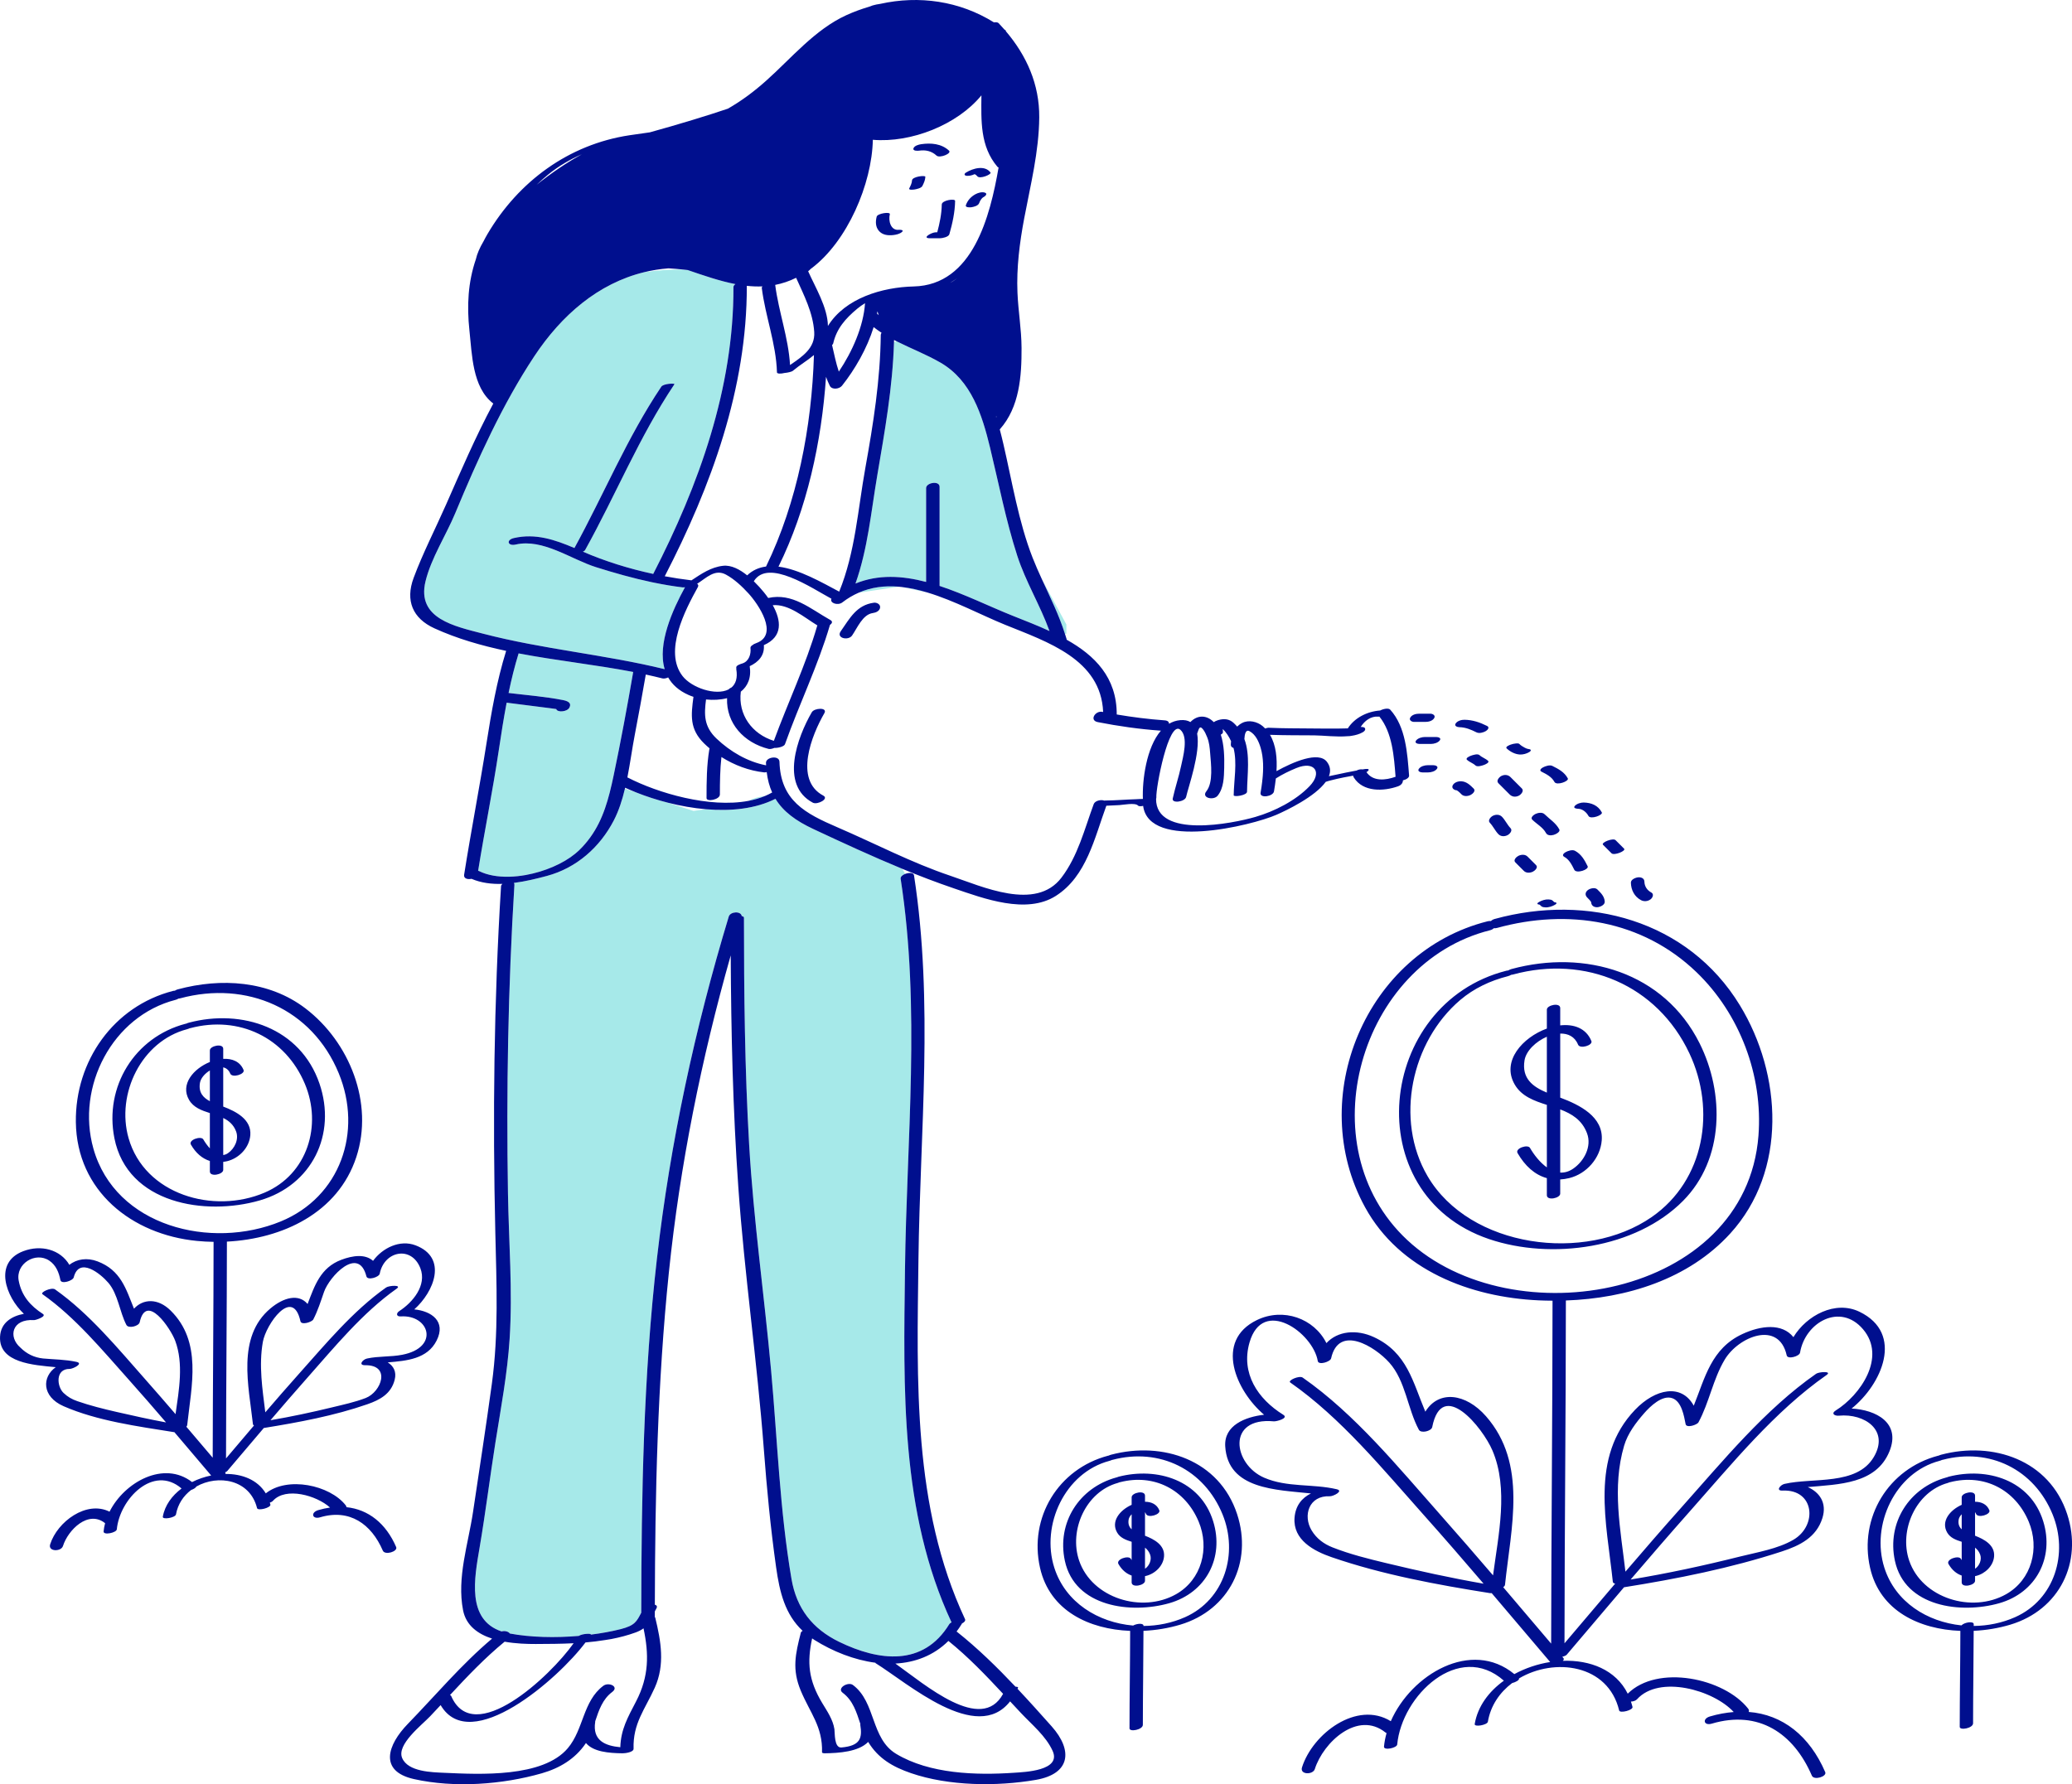 <svg xmlns="http://www.w3.org/2000/svg" xmlns:xlink="http://www.w3.org/1999/xlink" id="Layer_1" x="0px" y="0px" xml:space="preserve" viewBox="72.56 104.26 450.06 387.64"><path id="color_x5F_2" fill="#a6e9e9" d="M279.247,456.732c-0.22,0.106-0.394,0.233-0.48,0.375c-5.68,9.3-15.342,8.028-23.909,3.867  c-5.857-2.845-9.289-7.295-10.379-13.701c-2.544-14.938-3.057-30.183-4.423-45.25c-1.485-16.371-3.81-32.594-4.767-49.027  c-0.956-16.426-1.123-32.889-1.131-49.338c0-0.208-0.193-0.326-0.478-0.371c-0.163-1.137-2.479-1.023-2.823,0.113  c-7.359,24.292-12.701,49.043-15.598,74.267c-2.933,25.533-3.374,51.285-3.409,76.963c-0.991,1.905-1.382,2.786-4.462,3.569  c-1.994,0.507-4.204,0.908-6.507,1.199c0.004-0.006,0.008-0.013,0.012-0.019c0.164-0.285-1.854-0.21-2.618,0.297  c-5.14,0.442-10.525,0.313-14.966-0.521c-0.293-0.432-1.103-0.654-1.793-0.451c-7.651-2.576-5.908-11.59-4.776-18.231  c1.295-7.6,2.23-15.217,3.435-22.832c1.187-7.5,2.597-14.921,3.086-22.513c0.674-10.474-0.187-21.086-0.361-31.565  c-0.372-22.365,0.021-44.74,1.399-67.068c0.011-0.171-0.035-0.307-0.116-0.416c2.48-0.314,4.936-0.92,7.163-1.516  c6.427-1.718,11.529-6.231,14.551-12.08c1.076-2.082,1.823-4.422,2.404-6.85l2.466,0.796c2.147,0.853,4.488,1.617,6.925,2.234  l5.5,1.774c0,0,1.12-0.143,2.687-0.368c5.439,0.465,10.812-0.082,15.122-2.266c1.706,2.799,4.455,4.802,8.224,6.565  c6.355,2.972,12.759,5.941,19.266,8.625c0.24,0.326,0.467,0.706,0.682,1.129c-0.579,0.223-1.046,0.611-0.975,1.076  c4.357,28.11,1.284,56.574,0.94,84.842C268.821,405.904,268.066,432.769,279.247,456.732z M235.439,278.106  c-0.088,0.05-0.204,0.102-0.335,0.154c1.293-0.242,2.524-0.597,3.667-1.083C237.599,277.348,236.268,277.633,235.439,278.106z   M193.379,258.305c-0.377-0.059-0.878-0.125-1.213-0.169c-3.185-0.413-6.372-0.806-9.558-1.213  c-0.657,3.449-1.196,6.923-1.714,10.385c-1.308,8.743-3.077,17.405-4.477,26.132c0.071,0.014,0.137,0.034,0.193,0.062  c1.844,0.924,4.125,1.29,6.536,1.237c1.194-0.026,2.417-0.158,3.641-0.379c4.053-0.732,8.056-2.445,10.696-4.607  c0.276-0.227,0.547-0.455,0.792-0.69c3.788-3.643,5.518-7.902,6.727-12.631c0.306-1.199,0.581-2.427,0.845-3.685  c1.569-7.467,2.953-14.976,4.251-22.495c-8.15-1.57-16.645-2.461-24.892-4.032c-0.871,2.827-1.578,5.7-2.178,8.599  c3.921,0.477,7.928,0.779,11.798,1.54c0.915,0.18,1.988,0.54,1.399,1.66C195.753,258.917,193.62,259.103,193.379,258.305z   M216.936,249.645c-1.633-5.498,1.727-12.928,4.416-17.812c-0.178,0.041-0.342,0.061-0.47,0.046  c-2.095-0.25-4.171-0.605-6.234-1.028c-0.195-0.009-0.371-0.042-0.511-0.103c-4.097-0.864-8.136-2.011-12.134-3.271  c-5.423-1.708-11.517-6.262-17.431-4.911c-1.738,0.397-2.14-1.008-0.378-1.41c4.712-1.076,8.886,0.367,13.138,2.167  c6.381-11.652,11.445-23.982,18.868-35.054c0.462-0.689,3.014-0.775,2.852-0.533c-7.626,11.375-12.758,24.081-19.393,36.014  c-0.081,0.146-0.26,0.266-0.487,0.365c0.007,0.003,0.013,0.006,0.02,0.009c4.831,2.093,10.013,3.697,15.254,4.827  c9.932-19.328,17.501-40.355,17.426-62.323c-0.001-0.245,0.173-0.465,0.435-0.641c-3.412-0.659-6.857-1.858-10.37-3.056  c-0.356-0.043-0.717-0.084-1.087-0.123c-2.576-0.008-5.417,0.145-8.358,0.583c-10.007,2.441-17.967,9.353-23.847,18.221  c-6.973,10.517-12.367,22.503-17.198,34.13c-1.994,4.798-5.243,9.772-6.464,14.816c-1.966,8.121,6.31,9.766,12.607,11.403  C190.547,245.327,203.94,246.47,216.936,249.645z M298.87,230.099c1.797,3.91,3.719,7.786,5.009,11.869l0.311-0.028v-2  L298.87,230.099z M259.039,233.044l8.681-1.321C264.751,231.476,261.83,231.813,259.039,233.044z M287.604,201.488  c-1.708-7.048-4.049-14.56-10.741-18.434c-3.103-1.796-6.388-3.056-9.496-4.618l-0.623,0.17c-0.289,9.788-2,19.328-3.639,28.976  c-1.346,7.922-2.045,15.883-4.726,23.457c4.964-2.03,10.162-1.706,15.344-0.348c0-6.797,0-13.594,0-20.391  c0-1.178,2.922-1.693,2.922-0.271c0,7.175,0,14.351,0,21.526c5.48,1.805,10.889,4.494,15.926,6.501  c2.592,1.033,5.32,2.088,7.95,3.298c-2.014-5.582-5.185-10.723-7.011-16.381C291.042,217.332,289.496,209.292,287.604,201.488z   M268.426,231.794l5.592,1.198C272.152,232.429,270.281,232.004,268.426,231.794z"></path><path id="color_x5F_1" d="M280.02,147.908c-0.043,2.475-0.576,4.859-1.246,7.233c-0.173,0.612-1.539,0.882-2.045,0.882  c-0.718,0-1.437,0-2.154,0c-1.936,0,0.365-1.294,1.221-1.294c0.115,0,0.229,0,0.345,0c0.529-1.982,0.946-3.978,0.982-6.045  C277.139,147.764,280.03,147.33,280.02,147.908z M271.216,145.424c0.472-0.086,1.455-0.279,1.703-0.774  c0.316-0.632,0.606-1.256,0.638-1.974c0.018-0.397-2.861-0.051-2.897,0.776c-0.027,0.62-0.323,1.175-0.595,1.72  C269.835,145.629,271.087,145.447,271.216,145.424z M286.513,146.121c-0.635-0.233-1.472,0.017-2.04,0.317  c-0.984,0.521-1.731,1.33-2.109,2.382c-0.208,0.579,0.957,0.501,1.208,0.463c0.521-0.078,1.463-0.318,1.67-0.895  c0.123-0.342,0.273-0.633,0.5-0.917c0.056-0.07,0.136-0.157,0.203-0.215c0.068-0.057,0.138-0.11,0.211-0.16  c-0.087,0.059-0.068,0.053,0.056-0.02C286.539,146.905,287.15,146.354,286.513,146.121z M272.19,136.995  c1.421-0.208,2.729,0.076,3.797,1.069c0.676,0.628,3.374-0.458,2.705-1.08c-1.645-1.529-3.923-1.708-6.053-1.395  c-0.517,0.076-1.479,0.324-1.666,0.912C270.784,137.096,271.908,137.036,272.19,136.995z M282.565,142.458  c0.564,0.039,1.165-0.108,1.687-0.358c0.222,0.082,0.432,0.246,0.566,0.429c0.548,0.748,3.168-0.406,2.897-0.776  c-1.232-1.683-3.852-0.925-5.338,0.003C281.891,142.059,282.021,142.42,282.565,142.458z M266.553,155.333  c0.643-0.072,1.443-0.236,1.94-0.688c0.488-0.443-0.429-0.487-0.68-0.458c-1.818,0.205-2.324-2.022-1.972-3.378  c0.156-0.599-2.67-0.199-2.856,0.517c-0.273,1.052-0.272,2.195,0.458,3.069C264.211,155.315,265.42,155.461,266.553,155.333z   M251.388,277.113c-6.438-3.418-2.488-13.205,0.233-17.907c0.758-1.31-2.18-1.159-2.735-0.199c-3.125,5.4-6.986,15.813,0.233,19.646  C250.094,279.171,252.711,277.816,251.388,277.113z M262.37,235.207c-3.751,0.504-5.216,3.374-7.186,6.19  c-1.071,1.532,1.638,2.106,2.449,0.946c1.127-1.612,2.295-4.593,4.512-4.891c0.662-0.089,1.508-0.441,1.585-1.216  C263.801,235.523,262.982,235.124,262.37,235.207z M300.981,479.317c4.688,5.266,4.074,10.341-3.425,11.637  c-8.487,1.467-18.926,1.353-27.113-1.459c-3.957-1.359-7.132-3.193-9.304-6.787c-2.087,2.145-6.313,2.437-9.514,2.474  c-0.085,0.001-0.519-0.037-0.513-0.218c0.173-5.557-2.591-8.535-4.617-13.39c-1.924-4.609-1.178-7.929,0.018-12.604  c0.038-0.147,0.182-0.28,0.383-0.396c-3.816-3.586-4.987-8.354-5.757-13.815c-1.203-8.526-2.022-17.082-2.669-25.667  c-1.435-19.039-4.207-37.928-5.544-56.974c-1.176-16.743-1.561-33.512-1.646-50.29c-6.387,22.551-11.024,45.546-13.435,68.885  c-2.477,23.982-2.99,48.087-3.046,72.182c0.387,0.11,0.59,0.368,0.338,0.814c-0.124,0.219-0.235,0.43-0.342,0.638  c0,0.413-0.003,0.825-0.003,1.237c0.047,0.037,0.084,0.079,0.098,0.134c1.247,5.132,2.143,10.226-0.111,15.218  c-2.136,4.73-4.77,7.761-4.599,13.251c0.024,0.78-1.875,1-2.384,0.994c-3.036-0.035-6.375-0.324-7.966-2.237  c-0.032,0.049-0.06,0.101-0.093,0.149c-2.266,3.31-5.618,5.318-9.452,6.421c-8.583,2.469-19.023,3.239-27.81,1.267  c-7.722-1.733-5.708-7.481-1.336-11.984c6.025-6.207,11.671-12.943,18.304-18.533c-3.075-1.002-5.648-2.835-6.3-6.167  c-1.385-7.073,1.13-14.405,2.167-21.363c1.38-9.254,2.818-18.544,4.085-27.815c1.499-10.963,1.01-21.864,0.753-32.894  c-0.585-25.075-0.304-50.166,1.242-75.203c0.012-0.198,0.124-0.378,0.297-0.532c-2.333,0.077-4.625-0.209-6.716-1.1  c-0.837,0.188-1.729-0.051-1.598-0.883c1.51-9.54,3.36-19.019,4.859-28.561c1.063-6.769,2.227-13.527,4.269-20.077  c-5.381-1.143-10.629-2.641-15.57-4.894c-4.743-2.163-6.365-6.018-4.525-10.966c2.008-5.4,4.725-10.661,7.05-15.937  c3.1-7.036,6.375-14.694,10.263-21.955c-0.031-0.014-0.064-0.027-0.089-0.046c-4.479-3.503-4.541-10.629-5.102-15.799  c-0.59-5.438-0.295-10.547,1.389-15.462c0.272-1.216,0.848-2.53,1.656-3.897c0.282-0.552,0.577-1.103,0.9-1.65  c6.696-11.352,17.587-19.419,30.816-21.418c1.461-0.221,2.938-0.421,4.415-0.633c6.073-1.668,12.773-3.716,16.957-5.142  c2.95-1.68,5.682-3.723,8.295-6.055c5.501-4.909,10.604-11.137,17.433-14.254c1.619-0.739,3.274-1.343,4.948-1.838  c0.27-0.111,0.53-0.21,0.771-0.282c0.502-0.15,1.064-0.261,1.665-0.345c8.43-1.869,17.204-0.635,24.679,4.025  c0.434-0.065,0.828-0.03,1.018,0.168c0.43,0.449,0.843,0.909,1.248,1.373c0.101,0.075,0.205,0.14,0.305,0.216  c0.046,0.036,0.044,0.086,0.005,0.146c4.515,5.307,7.329,11.554,7.268,18.746c-0.063,7.466-1.896,14.65-3.269,21.944  c-0.997,5.295-1.685,10.698-1.463,16.098c0.165,4.02,0.871,7.996,0.889,12.021c0.028,6.138-0.439,12.886-4.699,17.68  c-0.009,0.01-0.024,0.02-0.035,0.03c0.287,1.074,0.545,2.138,0.785,3.17c1.888,8.122,3.308,16.958,6.355,24.728  c0.616,1.57,1.304,3.118,2.012,4.66c1.797,3.91,3.719,7.786,5.009,11.869c0.113,0.361,0.239,0.719,0.343,1.083  c0.018,0.063,0.022,0.125,0.024,0.185c6.101,3.424,10.902,8.181,10.881,16.249c3.447,0.586,6.911,1.024,10.407,1.275  c0.703,0.05,0.964,0.368,0.946,0.747c0.73-0.432,1.541-0.713,2.447-0.792c0.923-0.081,1.644,0.076,2.197,0.416  c1.548-1.607,3.576-1.546,5.079,0.017c0.257-0.178,0.57-0.33,0.974-0.446c1.228-0.352,2.362-0.284,3.341,0.617  c0.278,0.257,0.53,0.524,0.764,0.797c0.303-0.299,0.661-0.568,1.102-0.795c1.419-0.733,3.268-0.28,4.436,0.693  c0.198,0.165,0.376,0.343,0.551,0.523c0.259-0.099,0.511-0.165,0.706-0.171c0.01,0,0.019,0,0.028-0.001  c0.151-0.004,0.27,0.003,0.374,0.016c2.803,0.126,5.621,0.112,8.425,0.14c2.205,0.022,4.41,0.042,6.614,0.02  c0.601-0.006,1.2-0.023,1.801-0.036c1.487-2.337,4.262-3.691,7.033-3.887c0.711-0.378,1.817-0.578,2.178-0.181  c3.397,3.744,3.723,9.516,4.098,14.312c0.038,0.487-0.635,0.874-1.341,1.051c0.019,0.479-0.31,1.025-1.063,1.292  c-3.151,1.116-7.608,1.279-9.604-1.921c-0.084-0.134-0.122-0.265-0.138-0.394c-0.679,0.126-1.36,0.241-2.036,0.38  c-0.949,0.196-1.898,0.396-2.835,0.646c-0.361,0.096-0.728,0.185-1.08,0.312c-0.001,0-0.001,0-0.002,0.001  c-2.354,3.258-8.497,6.191-10.7,7.157c-5.4,2.368-27.699,7.791-28.967-1.93c-0.49,0.11-0.942,0.118-1.119-0.075  c-0.615-0.671-3.236-0.138-4.047-0.094c-0.941,0.052-1.884,0.099-2.826,0.137c-2.553,6.945-4.299,15.346-10.969,19.589  c-6.404,4.073-15.669,0.563-22.076-1.613c-3.82-1.298-7.595-2.748-11.336-4.292c-6.507-2.684-12.911-5.653-19.266-8.625  c-3.769-1.763-6.518-3.766-8.224-6.565c-4.311,2.185-9.683,2.731-15.122,2.266c-2.756-0.236-5.526-0.733-8.187-1.406  c-2.437-0.617-4.777-1.381-6.925-2.234c-0.836-0.332-1.643-0.677-2.415-1.031c-0.018,0.078-0.033,0.158-0.051,0.235  c-0.581,2.428-1.328,4.768-2.404,6.85c-3.022,5.849-8.125,10.362-14.551,12.08c-2.227,0.595-4.683,1.201-7.163,1.516  c0.082,0.109,0.127,0.245,0.116,0.416c-1.378,22.328-1.771,44.703-1.399,67.068c0.174,10.479,1.036,21.091,0.361,31.565  c-0.489,7.591-1.899,15.012-3.086,22.513c-1.205,7.615-2.139,15.232-3.435,22.832c-1.132,6.641-2.875,15.655,4.776,18.231  c0.69-0.204,1.5,0.019,1.793,0.451c4.441,0.834,9.826,0.963,14.966,0.521c0.764-0.507,2.782-0.582,2.618-0.297  c-0.003,0.006-0.008,0.013-0.012,0.019c2.303-0.291,4.513-0.691,6.507-1.199c3.081-0.783,3.472-1.664,4.462-3.569  c0.035-25.678,0.476-51.43,3.409-76.963c2.897-25.224,8.239-49.976,15.598-74.267c0.344-1.137,2.66-1.25,2.823-0.113  c0.285,0.045,0.478,0.164,0.478,0.371c0.008,16.45,0.175,32.913,1.131,49.338c0.957,16.433,3.282,32.656,4.767,49.027  c1.367,15.067,1.879,30.313,4.423,45.25c1.091,6.406,4.522,10.856,10.379,13.701c8.567,4.161,18.229,5.433,23.909-3.867  c0.086-0.142,0.26-0.269,0.48-0.375c-11.18-23.964-10.425-50.829-10.111-76.69c0.344-28.268,3.417-56.732-0.94-84.842  c-0.072-0.465,0.396-0.854,0.975-1.076c0.807-0.311,1.831-0.297,1.923,0.3c4.291,27.681,1.305,55.634,0.966,83.465  c-0.32,26.33-1.299,53.724,10.115,78.135c0.166,0.354-0.17,0.707-0.666,0.945c-0.016,0.043-0.031,0.086-0.062,0.136  c-0.352,0.577-0.726,1.111-1.111,1.624c0.041,0.024,0.083,0.044,0.12,0.073c4.476,3.557,8.675,7.662,12.688,11.908  c0.366,0.006,0.61,0.075,0.551,0.213c-0.037,0.086-0.079,0.158-0.117,0.242C296.114,473.863,298.576,476.615,300.981,479.317z   M278.566,460.769c-3.236,3.205-7.261,4.69-11.518,4.916c6.455,4.59,18.702,15.258,23.394,6.575  C286.684,468.222,282.849,464.222,278.566,460.769z M197.483,289.751c0.276-0.227,0.547-0.455,0.792-0.69  c3.788-3.643,5.518-7.902,6.727-12.631c0.306-1.199,0.581-2.427,0.845-3.685c1.569-7.467,2.953-14.976,4.251-22.495  c-8.15-1.57-16.645-2.461-24.892-4.032c-0.871,2.827-1.578,5.7-2.178,8.599c3.921,0.477,7.928,0.779,11.798,1.54  c0.915,0.18,1.988,0.54,1.399,1.66c-0.473,0.901-2.606,1.086-2.847,0.289c-0.377-0.059-0.878-0.125-1.213-0.169  c-3.185-0.413-6.372-0.806-9.558-1.213c-0.657,3.449-1.196,6.923-1.714,10.385c-1.308,8.743-3.077,17.405-4.477,26.132  c0.071,0.014,0.137,0.034,0.193,0.062c1.844,0.924,4.125,1.29,6.536,1.237c1.194-0.026,2.417-0.158,3.641-0.379  C190.84,293.627,194.843,291.914,197.483,289.751z M177.591,241.959c12.957,3.368,26.35,4.51,39.345,7.686  c-1.633-5.498,1.727-12.928,4.416-17.812c-0.178,0.041-0.342,0.061-0.47,0.046c-2.095-0.25-4.171-0.605-6.234-1.028  c-0.17-0.035-0.341-0.067-0.511-0.103c-4.097-0.864-8.136-2.011-12.134-3.271c-5.423-1.708-11.517-6.262-17.431-4.911  c-1.738,0.397-2.14-1.008-0.378-1.41c4.712-1.076,8.886,0.367,13.138,2.167c6.381-11.652,11.445-23.982,18.868-35.054  c0.462-0.689,3.014-0.775,2.852-0.533c-7.626,11.375-12.758,24.081-19.393,36.014c-0.081,0.146-0.26,0.266-0.487,0.365  c0.007,0.003,0.013,0.006,0.02,0.009c4.831,2.093,10.013,3.697,15.254,4.827c9.932-19.328,17.501-40.355,17.426-62.323  c-0.001-0.245,0.173-0.465,0.435-0.641c-3.412-0.659-6.857-1.858-10.37-3.056c-0.356-0.043-0.717-0.084-1.087-0.123  c-0.983-0.102-2.018-0.185-3.095-0.25c-1.812,0.145-3.568,0.42-5.263,0.834c-10.007,2.441-17.967,9.353-23.847,18.221  c-6.973,10.517-12.367,22.503-17.198,34.13c-1.994,4.798-5.243,9.772-6.464,14.816C163.018,238.677,171.293,240.322,177.591,241.959  z M264.045,176.557c-0.587-0.381-1.159-0.79-1.719-1.227c-1.436,4.657-4.097,9.236-6.875,12.731  c-0.578,0.727-2.18,0.945-2.645,0.023c-0.321-0.636-0.59-1.29-0.826-1.954c-0.972,14.163-4.131,28.666-10.327,41.238  c4.493,0.57,9.503,3.474,13.189,5.43c3.502-8.583,4.051-17.837,5.68-26.879c1.724-9.57,3.243-19.131,3.349-28.876  C263.873,176.862,263.94,176.701,264.045,176.557z M250.052,240.265c0.012-0.042,0.035-0.081,0.061-0.12  c-2.907-1.766-6.21-4.696-9.702-4.4c1.835,3.284,2.264,6.835-1.933,8.676c0.19,2.268-1.215,3.708-3.073,4.571  c0.393,2.547-0.447,4.357-1.932,5.54c-0.631,4.998,2.44,9.21,7.178,10.682C243.71,256.863,247.566,248.822,250.052,240.265z   M235.131,233.178c-1.405-1.53-3.047-3.078-4.879-4.075c-2.412-1.313-4.252,0.71-6.278,2.001c0.252,0.133,0.355,0.366,0.156,0.727  c-2.723,4.926-7.463,13.949-3.315,19.307c1.985,2.563,7.22,4.327,9.994,2.909c0.149-0.175,0.383-0.324,0.655-0.438  c0.895-0.768,1.351-2.04,1.027-3.964c-0.016-0.095-0.003-0.186,0.02-0.274c-0.005-0.013-0.017-0.02-0.02-0.033  c-0.138-0.515,1.005-0.84,1.303-0.932c1.437-0.441,1.934-2.028,1.775-3.378c-0.029-0.244,0.178-0.465,0.489-0.644  c0.114-0.116,0.349-0.25,0.762-0.398C241.872,242.175,237.224,235.455,235.131,233.178z M249.419,176.387  c-0.272-4.22-2.233-7.971-3.932-11.772c-1.517,0.748-3.031,1.247-4.546,1.541c0.757,5.869,2.877,11.49,3.224,17.41  C246.787,181.761,249.647,179.917,249.419,176.387z M248.667,162.668c-0.171,0.185-0.357,0.362-0.568,0.524  c1.53,3.463,4.232,7.84,4.294,11.889c3.75-6.051,11.796-8.426,18.634-8.586c12.859-0.3,16.606-15.307,18.438-25.848  c-0.104-0.031-0.191-0.076-0.248-0.144c-3.788-4.459-3.531-10.012-3.481-15.529c-5.25,6.414-15.265,10.363-23.586,9.659  c-0.19,9.612-5.553,22.078-13.305,27.909C248.785,162.587,248.726,162.625,248.667,162.668z M278.93,165.707  c0.526-0.25,1.043-0.594,1.549-1.003C279.973,165.063,279.457,165.398,278.93,165.707z M260.455,170.132  c-0.581,0.349-1.155,0.749-1.721,1.223c-2.504,2.099-4.451,4.26-5.193,7.513c-0.029,0.128-0.121,0.247-0.248,0.355  c0.455,1.934,0.837,3.896,1.467,5.776C257.694,180.646,260.124,175.142,260.455,170.132z M263.057,172.381  c0.12,0.12,0.245,0.229,0.367,0.346l-0.275-0.826C263.122,172.06,263.087,172.221,263.057,172.381z M234.854,229.262  c1.191-1.133,2.585-1.723,4.099-1.917c6.796-13.982,9.931-30.378,10.406-45.949c-1.398,1.185-3.07,2.152-4.568,3.415  c-0.275,0.232-1.147,0.424-1.829,0.481c-0.777,0.202-1.628,0.196-1.638-0.131c-0.182-6.254-2.513-12.144-3.293-18.316  c-0.016-0.128,0.044-0.25,0.148-0.365c-1.132,0.05-2.267,0.001-3.404-0.121c0.059,22.256-7.728,43.544-17.824,63.099  c1.907,0.354,3.816,0.649,5.713,0.875c0.033,0.004,0.054,0.011,0.084,0.017c2.153-1.418,4.236-2.88,6.883-3.167  C231.439,226.987,233.28,227.996,234.854,229.262z M238.772,277.177c0.521-0.222,1.027-0.466,1.509-0.743  c-0.587-1.302-0.983-2.768-1.186-4.435c-0.219,0.057-0.412,0.086-0.539,0.072c-3.28-0.36-6.482-1.559-9.296-3.341  c-0.295,2.704-0.334,5.423-0.335,8.149c0,1.115-2.898,1.66-2.897,0.776c0.001-3.571,0.023-7.138,0.616-10.668  c0.008-0.046,0.027-0.09,0.046-0.134c-0.408-0.346-0.809-0.7-1.189-1.073c-3.192-3.129-2.851-6.116-2.313-10.126  c-0.375-0.122-0.738-0.259-1.082-0.412c-2.121-0.944-3.534-2.255-4.412-3.798c-0.434,0.193-0.908,0.296-1.243,0.211  c-1.195-0.305-2.404-0.581-3.619-0.843c-0.761,4.375-1.554,8.746-2.393,13.107c-0.558,2.902-0.988,6.102-1.605,9.25  c0.035,0.011,0.072,0.02,0.103,0.036c6.535,3.364,17.688,6.645,26.17,5.057C236.398,278.018,237.629,277.663,238.772,277.177z   M348.413,263.907c1.332,2.232,1.58,5.119,1.413,7.89c3.601-1.987,9.129-4.397,10.949-2.032c0.786,1.021,0.851,2.082,0.44,3.13  c0.692-0.156,1.284-0.262,1.552-0.323c1.479-0.333,2.966-0.629,4.456-0.904c0.404-0.218,0.9-0.319,1.323-0.243  c0.094-0.016,0.188-0.036,0.281-0.052c1.378-0.231,1.173,0.248,0.541,0.643c1.432,2.087,4.161,1.773,6.301,1.015  c0.007-0.002,0.014-0.003,0.021-0.005c-0.332-4.353-0.686-9.583-3.511-13.075c-0.077,0-0.156,0.008-0.231,0.002  c-1.647-0.127-2.994,0.915-3.833,2.253c0.507-0.033,0.926,0.075,0.969,0.386c0.002,0.014,0.004,0.029,0.006,0.043  c0.048,0.347-0.312,0.592-0.571,0.739c-0.682,0.384-1.497,0.618-2.383,0.752c-0.283,0.056-0.566,0.083-0.811,0.079  c-2.479,0.215-5.322-0.165-7.304-0.179C354.825,264.003,351.612,264.019,348.413,263.907z M323.729,277.495  c0.007,0.108-0.02,0.21-0.059,0.309c-0.073,8.721,16.663,5.371,21.565,3.944c4.163-1.211,8.759-3.542,11.78-6.685  c2.82-2.932,1.149-5.587-2.873-3.936c-1.542,0.633-3.047,1.363-4.454,2.259c-0.109,0.985-0.255,1.935-0.404,2.809  c-0.192,1.126-3.135,1.584-2.914,0.299c0.145-0.842,0.274-1.715,0.375-2.601c-0.038-0.045-0.035-0.104,0.018-0.178  c0.254-2.347,0.27-4.776-0.377-6.979c-0.396-1.347-1.095-2.909-2.412-3.613c-0.863-0.46-1.066,0.727-1.123,1.699  c1.297,3.49,0.625,7.658,0.578,11.442c-0.011,0.813-2.903,1.204-2.898,0.776c0.039-3.141,0.799-7.077-0.037-10.279  c-0.354-0.104-0.601-0.335-0.587-0.734c0.009-0.254,0.024-0.502,0.049-0.744c-0.442-0.958-1.027-1.901-1.798-2.637  c0.007,0.223,0.021,0.449,0.038,0.688c0.015,0.2-0.177,0.382-0.465,0.534c0.73,2.275,0.796,4.858,0.737,7.224  c-0.051,2.019-0.09,4.388-1.418,6.038c-0.887,1.103-3.623,0.496-2.453-0.958c1.542-1.917,0.996-5.987,0.821-8.266  c-0.09-1.18-0.197-2.367-0.649-3.475c-0.244-0.6-0.514-1.243-0.93-1.752c-0.796-0.974-0.92,0.179-1.237,0.939  c-0.002,0.005-0.007,0.01-0.009,0.015c0.77,4.186-1.922,11.598-2.397,13.774c-0.228,1.045-3.159,1.5-2.904,0.335  c0.515-2.357,1.304-4.647,1.802-7.011c0.407-1.928,1.683-6.374-0.164-7.932C326.387,260.654,323.602,275.458,323.729,277.495z   M290.899,240.007c-5.143-2.086-10.987-5.236-16.881-7.015c-1.866-0.563-3.736-0.988-5.592-1.198  c-0.235-0.027-0.471-0.051-0.706-0.071c-2.969-0.247-5.89,0.091-8.681,1.321c-1.198,0.528-2.374,1.212-3.517,2.098  c-0.967,0.749-2.801,0.14-2.365-0.802c-4.283-2.299-13.772-8.834-16.862-3.796c0.423,0.412,0.812,0.82,1.156,1.194  c0.68,0.74,1.36,1.567,1.972,2.44c5.253-1.173,9.141,2.339,13.509,4.79c0.557,0.313,0.369,0.733-0.095,1.067  c-2.61,8.876-6.68,17.203-9.771,25.909c-0.187,0.525-1.533,0.849-2.316,0.809c-0.446,0.188-0.929,0.293-1.235,0.217  c-5.382-1.348-9.242-5.569-9.029-11.027c-1.436,0.367-3.028,0.45-4.568,0.285c-0.421,3.269-0.498,5.872,2.301,8.519  c2.987,2.827,6.696,5,10.75,5.791c-0.009-0.18-0.026-0.353-0.032-0.538c-0.037-1.25,2.887-1.73,2.932-0.238  c0.251,8.434,5.566,11.215,12.612,14.249c8.177,3.52,16.077,7.685,24.532,10.527c6.936,2.332,18.519,7.738,24.104,0.403  c3.581-4.703,4.996-10.518,7.008-15.975c0.273-0.742,1.545-1.043,2.289-0.767c0.1-0.007,0.199-0.019,0.297-0.02  c2.221-0.018,4.435-0.222,6.654-0.283c0.346-0.009,0.894-0.063,1.444-0.062c-0.16-4.022,0.74-11.18,3.921-14.843  c-0.055,0.002-0.109,0.007-0.165,0.003c-4.558-0.327-9.061-0.967-13.544-1.847c-1.929-0.378-0.539-2.529,0.969-2.233  c0.062,0.012,0.123,0.021,0.185,0.034C311.703,247.501,300.054,243.721,290.899,240.007z M293.511,224.975  c-2.469-7.644-4.015-15.684-5.907-23.487c-1.708-7.048-4.049-14.56-10.741-18.434c-3.103-1.796-6.388-3.056-9.496-4.618  c-0.204-0.103-0.406-0.208-0.608-0.313c-0.004,0.162-0.01,0.322-0.015,0.483c-0.289,9.788-2,19.328-3.639,28.976  c-1.346,7.922-2.045,15.883-4.726,23.457c4.964-2.03,10.162-1.706,15.344-0.348c0-6.797,0-13.594,0-20.391  c0-1.178,2.922-1.693,2.922-0.271c0,7.175,0,14.351,0,21.526c5.48,1.805,10.889,4.494,15.926,6.501  c2.592,1.033,5.32,2.088,7.95,3.298C298.509,235.774,295.338,230.633,293.511,224.975z M288.951,194.916  c0.029-0.054,0.059-0.107,0.088-0.161c-0.046,0.006-0.093,0.011-0.138,0.009C288.917,194.814,288.935,194.865,288.951,194.916z   M189.123,144.404c3.254-2.607,6.691-4.924,9.816-6.621c-2.533,1.105-4.959,2.502-7.227,4.333  C190.822,142.834,189.964,143.607,189.123,144.404z M170.297,472.53c0.125,0.035,0.218,0.094,0.258,0.188  c4.856,11.29,21.478-4.184,26.599-11.446c-2.786,0.141-5.562,0.153-8.218,0.163c-1.935,0.007-4.376-0.075-6.765-0.501  C177.898,464.437,174.068,468.47,170.297,472.53z M212.339,458.031c-0.452,0.338-1.01,0.641-1.736,0.904  c-1.675,0.608-3.425,1.067-5.22,1.414c-0.453,0.087-0.915,0.148-1.372,0.222c-1.412,0.228-2.839,0.409-4.279,0.528  c-5.876,7.874-25.004,24.626-31.461,13.611c-0.759,0.816-1.519,1.629-2.283,2.435c-1.8,1.897-7.324,6.131-6.072,9.065  c1.282,3.006,6.455,3.088,9.199,3.211c7.586,0.34,21.368,1.075,26.785-5.354c3.462-4.109,3.257-10.222,7.711-13.553  c1.158-0.866,3.505,0.164,1.928,1.344c-2.088,1.562-2.899,3.956-3.697,6.373c0.007,0.029,0.015,0.058,0.009,0.093  c-0.666,4.126,2.226,5.235,5.448,5.537c0.129-3.885,1.589-6.417,3.442-9.99C213.539,468.475,213.532,463.63,212.339,458.031z   M301.197,484.645c-1.477-3.24-4.487-5.675-6.887-8.23c-0.784-0.834-1.565-1.676-2.348-2.519  c-7.268,9.312-22.164-3.914-29.224-8.305c-0.032-0.02-0.033-0.05-0.021-0.085c-4.601-0.6-9.25-2.434-13.286-4.972  c-0.164-0.103-0.311-0.212-0.468-0.318c-1.12,5.196-0.825,9.031,2.188,14.037c1.061,1.761,2.348,3.616,2.655,5.699  c0.119,0.808-0.09,4.109,1.53,3.963c4.083-0.37,4.563-1.992,4.084-4.954c-0.009-0.055,0.002-0.109,0.023-0.163  c-0.841-2.531-1.59-5.084-3.845-6.771c-1.342-1.003,1.188-2.465,2.23-1.685c5.033,3.764,3.827,11.627,9.402,14.969  c7.265,4.354,17.305,4.667,25.566,4.1C295.089,489.255,303.172,488.979,301.197,484.645z M469.017,489.268  c0.416,0.966-2.437,1.846-2.898,0.776c-3.988-9.254-11.589-14.312-21.735-11.306c-1.744,0.517-2.146-1.046-0.418-1.558  c1.783-0.528,3.507-0.833,5.176-0.966c-4.423-4.817-16.194-8.094-20.997-2.774c-0.294,0.326-0.82,0.487-1.333,0.507  c0.125,0.377,0.247,0.757,0.344,1.16c0.168,0.704-2.738,1.445-2.898,0.776c-2.406-10.062-14.056-11.535-21.755-6.967  c0.13,0.343-0.7,0.816-1.507,1.016c-2.664,2.018-4.652,4.854-5.255,8.392c-0.123,0.72-2.985,1.226-2.861,0.499  c0.657-3.858,3.073-7.068,6.337-9.419c-9.788-8.662-22.168,3.229-23.17,13.865c-0.072,0.765-2.956,1.36-2.871,0.461  c0.093-0.981,0.288-1.961,0.558-2.931c-0.083-0.037-0.162-0.081-0.233-0.138c-6.02-4.83-13.501,2.104-15.351,7.948  c-0.404,1.277-3.297,1.259-2.781-0.37c2.325-7.345,11.919-14.574,19.288-10.032c4.432-10.142,17.485-17.934,26.832-10.231  c2.393-1.302,5.072-2.2,7.784-2.624c-4.235-4.988-8.457-9.988-12.702-14.968c-0.122,0.017-0.235,0.022-0.326,0.008  c-11.494-1.819-23.456-4.029-34.472-7.829c-3.824-1.319-8.386-3.735-8.026-8.542c0.197-2.644,1.615-4.343,3.568-5.293  c-7.6-0.815-18.067-0.866-18.624-10.256c-0.269-4.537,4.312-6.368,8.443-6.846c-6.09-5.141-10.896-16.055-1.549-20.574  c5.713-2.762,12.421-0.352,15.087,5.013c2.434-2.647,6.56-3.047,10.323-1.299c7.244,3.364,8.447,9.778,11.164,16.193  c2.892-4.741,8.782-4.019,13.177,0.996c9.06,10.335,5.426,24.214,4.128,36.613c-0.021,0.195-0.172,0.373-0.391,0.524  c3.481,4.079,6.947,8.171,10.415,12.262c0.025-24.835,0.294-49.669,0.3-74.505c-0.989-0.005-1.977-0.027-2.958-0.071  c-14.886-0.668-30.236-6.528-37.75-20.208c-13.066-23.79,0.159-55.536,26.633-62.158c0.266-0.066,0.492-0.068,0.699-0.042  c0.181-0.19,0.444-0.355,0.812-0.456c20.136-5.543,41.979,0.263,53.257,18.756c9.156,15.013,10.349,35.938-2.101,49.592  c-9.056,9.933-22.497,14.078-35.694,14.542c-0.013,24.828-0.28,49.654-0.301,74.482c3.666-4.325,7.327-8.653,11.006-12.965  c-0.284-0.051-0.483-0.179-0.507-0.401c-1.337-12.768-5.035-27.07,4.837-37.378c4.383-4.575,10.076-5.753,12.741-0.878  c2.457-6.095,3.797-12.426,10.564-15.569c4.004-1.86,8.621-2.415,11.083,0.675c2.856-4.728,9.101-8.055,14.348-5.518  c9.807,4.741,4.806,15.815-1.707,21.029c5.25,0.274,10.764,3.071,8.211,9.324c-2.889,7.075-10.958,7.133-17.732,7.735  c2.51,1.118,4.219,3.396,3.178,6.737c-1.307,4.193-4.896,5.975-8.807,7.254c-11.053,3.615-22.803,5.954-34.287,7.781  c-4.155,4.873-8.29,9.763-12.436,14.645c-0.158,0.187-0.538,0.345-0.968,0.452c0.084,0.098,0.167,0.196,0.25,0.294  c0.159,0.187,0.074,0.395-0.14,0.588c5.901-0.212,11.514,1.932,14.102,7.14c6.496-6.446,20.946-3.379,26.154,3.25  c0.194,0.247,0.211,0.491,0.121,0.715C459.75,476.763,465.619,481.386,469.017,489.268z M425.621,445.719  c4.024-4.699,8.074-9.376,12.194-13.992c8.966-10.044,18.104-21.242,29.233-29.008c0.614-0.429,3.538-0.616,2.268,0.271  c-11.313,7.895-20.626,19.383-29.711,29.629c-4.338,4.892-8.609,9.84-12.856,14.809c7.958-1.308,15.896-3.021,23.71-4.982  c3.772-0.946,8.232-1.664,11.634-3.646c5.302-3.089,4.605-11.013-2.324-10.694c-1.592,0.073-0.492-1.246,0.395-1.453  c6.146-1.433,15.707,0.426,19.409-5.845c3.41-5.776-1.947-9.505-7.58-8.977c-0.938,0.088-1.773-0.458-0.677-1.14  c5.294-3.291,11.074-11.561,5.923-17.631c-4.969-5.854-12.587-1.517-13.691,5.085c-0.132,0.786-2.686,1.52-2.895,0.583  c-1.713-7.693-10.486-4.077-13.471,0.933c-2.551,4.283-3.338,9.253-5.697,13.617c-0.295,0.546-2.604,1.323-2.791,0.383  c-0.351-1.761-0.855-4.899-2.868-5.621c-2.208-0.792-4.843,1.783-6.12,3.241c-1.807,2.06-3.581,4.401-4.368,7.066  C422.663,427.399,424.562,436.575,425.621,445.719z M454.516,350.99c1.001-13.031-4.036-26.464-13.489-35.54  c-11.757-11.288-27.878-13.832-43.283-9.59c-0.271,0.075-0.509,0.088-0.718,0.063c-0.182,0.182-0.428,0.343-0.793,0.435  c-28.34,7.088-39.849,46.908-18.019,67.294C401.12,395.043,451.813,386.168,454.516,350.99z M394.813,448.333  c-4.277-5.001-8.583-9.978-12.966-14.889c-8.907-9.978-17.985-21.117-29.037-28.83c-0.606-0.423,1.965-1.578,2.711-1.057  c11.391,7.949,20.763,19.494,29.907,29.808c3.856,4.349,7.656,8.746,11.438,13.158c1.163-8.835,3.416-18.802-0.13-27.129  c-2.136-5.018-10.945-15.826-13.085-5.083c-0.177,0.888-2.443,1.418-2.895,0.583c-2.471-4.572-2.876-10.627-6.42-14.588  c-3.132-3.502-10.986-8.378-12.645-0.928c-0.168,0.755-2.734,1.54-2.895,0.583c-1.028-6.15-11.979-14.007-14.834-4.01  c-1.902,6.664,1.774,12.223,7.342,15.683c1.244,0.773-1.529,1.477-2.057,1.427c-10.336-0.969-8.843,9.328-2.096,12.243  c5.007,2.163,10.514,1.284,15.747,2.504c1.609,0.375-0.774,1.562-1.472,1.53c-4.59-0.211-5.901,4.212-3.967,7.418  c1.073,1.78,2.641,2.94,4.553,3.693c3.785,1.492,7.771,2.478,11.722,3.428C380.705,445.555,387.74,447.103,394.813,448.333z   M438.146,365.147c-10.301,10.398-28.62,12.899-42.153,8.313c-28.729-9.737-24.37-51.139,3.767-58.301  c0.156-0.04,0.287-0.052,0.419-0.067c0.179-0.112,0.393-0.217,0.688-0.298c15.935-4.332,33.142,0.662,40.87,16.145  C447.15,341.784,447.109,356.099,438.146,365.147z M439.515,333.107c-7.018-14.888-22.596-21.398-38.327-17.122  c-0.15,0.041-0.275,0.054-0.404,0.071c-0.18,0.111-0.398,0.216-0.703,0.293c-3.784,0.963-7.357,2.628-10.347,5.173  c-10.625,9.042-14.273,25.974-7.104,38.25c9.139,15.647,34.27,18.93,48.72,8.888C442.842,360.673,445.313,345.41,439.515,333.107z   M420.472,352.037c-0.308,3.83-3.286,7.246-7.043,8.172c-0.681,0.168-1.337,0.263-1.973,0.302c0,1.026,0,2.052,0,3.079  c0,0.995-2.902,1.603-2.902,0.344c0-1.237,0-2.474,0-3.71c-2.631-0.72-4.755-2.667-6.358-5.435  c-0.609-1.054,2.213-1.962,2.691-1.137c0.843,1.457,2.132,3.146,3.667,4.238c0-4.527,0-9.055,0-13.582  c-2.784-0.893-5.483-1.858-6.974-4.409c-2.974-5.089,1.734-10.273,6.974-12.173c0-1.372,0-2.744,0-4.115  c0-0.995,2.902-1.603,2.902-0.344c0,1.256,0,2.512,0,3.767c2.94-0.324,5.631,0.6,6.77,3.404c0.374,0.922-2.483,1.797-2.898,0.776  c-0.718-1.768-2.2-2.436-3.871-2.399c0,4.639,0,9.277,0,13.916C415.634,344.292,420.888,346.863,420.472,352.037z M408.554,341.643  c0-4.048,0-8.096,0-12.144c-2.381,1.03-4.515,3.058-4.852,5.137C403.063,338.581,405.506,340.373,408.554,341.643z M417.28,350.478  c-1.093-2.91-3.33-4.24-5.824-5.188c0,4.575,0,9.149,0,13.725c0.909,0.049,1.854-0.192,2.811-0.846  C416.627,356.553,418.363,353.364,417.28,350.478z M155.713,441.149c-2.499-5.797-7.219-9.136-13.609-7.242  c-1.744,0.517-2.145-1.046-0.418-1.558c0.874-0.259,1.728-0.439,2.563-0.559c-2.947-2.658-9.634-4.53-12.396-1.469  c-0.168,0.187-0.414,0.318-0.688,0.402c0.041,0.138,0.09,0.267,0.125,0.41c0.173,0.697-2.73,1.45-2.897,0.776  c-1.552-6.233-8.473-7.357-13.201-4.677c-0.085,0.26-0.573,0.555-1.127,0.749c-1.64,1.256-2.875,3.043-3.281,5.299  c-0.13,0.723-2.991,1.218-2.861,0.499c0.444-2.469,1.982-4.559,4.074-6.129c-6.143-5.282-13.436,2.302-14.063,8.863  c-0.073,0.766-2.957,1.36-2.871,0.461c0.057-0.597,0.171-1.193,0.328-1.783c-0.001-0.001-0.003-0.001-0.004-0.002  c-3.657-2.934-8.046,1.472-9.148,4.954c-0.404,1.277-3.297,1.259-2.781-0.37c1.56-4.922,7.896-9.589,12.896-7.084  c3.26-6.474,11.819-11.168,17.922-6.436c1.302-0.651,2.711-1.136,4.148-1.43c-2.662-3.139-5.318-6.283-7.988-9.416  c-0.045,0-0.092,0-0.131-0.006c-7.807-1.252-16.646-2.437-23.928-5.627c-4.801-2.103-4.689-6.402-1.703-8.48  c-4.871-0.458-12.388-0.938-12.103-6.629c0.153-3.046,2.534-4.467,5.177-4.965c-3.893-3.656-6.674-11.106-0.152-13.6  c3.859-1.476,8.07-0.379,10.033,2.963c1.594-1.28,3.859-1.608,6.101-0.761c5.089,1.924,6.185,5.988,7.933,10.287  c1.982-2.169,5.184-2.333,7.956,0.4c6.88,6.785,4.541,16.261,3.601,24.892c-0.014,0.124-0.081,0.241-0.183,0.349  c1.913,2.241,3.818,4.487,5.723,6.735c0.026-15.633,0.183-31.266,0.191-46.899c-1.215-0.018-2.423-0.083-3.616-0.199  c-14.12-1.379-26.108-10.825-26.3-25.826c-0.169-13.236,8.167-25.175,21.144-28.502c0.135-0.034,0.247-0.031,0.366-0.04  c0.164-0.117,0.366-0.217,0.619-0.285c9.37-2.533,19.81-1.93,27.761,4.149c9.543,7.296,14.876,20.538,11.032,32.274  c-3.982,12.157-16.059,17.766-28.111,18.379c-0.013,15.702-0.171,31.402-0.191,47.104c2.021-2.387,4.043-4.774,6.073-7.155  c-0.128-0.069-0.215-0.167-0.23-0.305c-0.897-8.228-3.572-18.934,3.8-25.124c2.907-2.441,6.155-3.236,8.074-0.969  c1.519-3.949,2.78-7.884,7.313-9.598c2.551-0.965,5.215-1.289,6.906,0.225c2.067-2.822,5.846-4.666,9.237-3.369  c7.056,2.698,3.984,10.125-0.283,13.914c3.673,0.356,6.989,2.561,4.845,6.792c-2.024,3.996-6.496,4.385-10.614,4.725  c1.211,0.752,1.974,1.979,1.51,3.789c-0.776,3.03-3.144,4.333-5.921,5.301c-7.186,2.506-14.983,3.948-22.503,5.163  c-2.649,3.106-5.286,6.224-7.928,9.337c-0.094,0.11-0.266,0.21-0.479,0.297c0.007,0.007,0.013,0.015,0.019,0.022  c0.089,0.105,0.096,0.216,0.053,0.328c3.605-0.027,6.976,1.26,8.763,4.22c4.681-3.749,13.885-1.833,17.354,2.581  c0.111,0.142,0.166,0.283,0.176,0.42c4.752,0.498,8.572,3.511,10.791,8.66C159.027,441.339,156.174,442.219,155.713,441.149z   M130.186,411.102c2.392-2.783,4.797-5.556,7.244-8.292c5.846-6.537,11.782-13.735,19-18.83c0.613-0.433,3.535-0.624,2.269,0.271  c-7.398,5.222-13.504,12.702-19.466,19.437c-2.672,3.019-5.306,6.069-7.926,9.131c4.484-0.767,8.95-1.718,13.365-2.792  c2.438-0.593,4.963-1.127,7.31-2.032c3.408-1.313,5.57-7.203-0.107-7.128c-1.578,0.021-0.521-1.255,0.395-1.453  c2.544-0.549,5.124-0.329,7.649-0.816c8.19-1.58,5.917-8.741-0.306-8.336c-1.008,0.065-1.034-0.698-0.312-1.165  c2.876-1.863,6.028-5.567,4.562-9.316c-1.937-4.952-7.849-3.753-8.821,1.196c-0.153,0.78-2.653,1.528-2.894,0.583  c-1.72-6.751-8.046,0.038-9.209,3.382c-0.709,2.04-1.335,4.06-2.33,5.98c-0.292,0.564-2.585,1.312-2.791,0.383  c-1.683-7.587-7.5,0.682-8.169,4.517C128.751,400.964,129.56,406.002,130.186,411.102z M133.543,369.627  c12.931-5.321,17.832-19.476,12.593-32.193c-5.786-14.044-20.016-20.178-34.449-16.276c-0.14,0.038-0.269,0.056-0.392,0.066  c-0.16,0.106-0.352,0.197-0.593,0.259c-13.715,3.516-21.665,18.845-17.854,32.33C97.634,370.755,118.426,375.849,133.543,369.627z   M108.628,413.294c-2.646-3.088-5.309-6.163-8.021-9.194c-5.787-6.471-11.662-13.61-18.804-18.651  c-0.607-0.428,1.969-1.581,2.712-1.057c7.475,5.276,13.639,12.812,19.66,19.614c2.193,2.478,4.358,4.979,6.515,7.489  c0.753-5.278,1.782-10.968-0.077-15.947c-1.004-2.689-6.272-10.504-7.71-4.022c-0.193,0.87-2.451,1.438-2.894,0.583  c-1.467-2.831-1.81-6.68-3.907-9.139c-1.724-2.021-6.368-5.748-7.529-1.189c-0.189,0.741-2.703,1.557-2.894,0.583  c-0.321-1.637-0.952-3.237-2.416-4.219c-3.014-2.021-7.346,0.682-6.643,4.354c0.629,3.289,2.519,5.456,5.265,7.234  c0.85,0.55-1.611,1.353-1.924,1.332c-4.844-0.315-5.658,3.652-2.987,5.957c1.371,1.381,3.017,2.175,4.94,2.382  c2.475,0.222,4.825,0.211,7.257,0.736c1.632,0.352-0.803,1.539-1.472,1.53c-3.17-0.042-2.803,3.833-1.339,5.216  c0.926,0.876,1.816,1.378,2.982,1.784c2.8,0.976,5.688,1.691,8.576,2.355C101.47,411.842,105.04,412.629,108.628,413.294z   M128.975,365.063c-11.837,3.423-28.727,0.734-31.564-13.501c-2.237-11.218,4.406-21.976,15.447-24.879  c0.058-0.015,0.102-0.015,0.157-0.026c0.156-0.079,0.342-0.152,0.566-0.211c11.55-3.063,24.224,1.136,28.365,13.213  C145.733,350.705,140.326,361.779,128.975,365.063z M130.062,363.359c9.271-3.973,12.525-14.596,8.711-23.644  c-4.243-10.067-14.318-14.879-24.874-12.08c-0.057,0.015-0.1,0.015-0.154,0.026c-0.157,0.079-0.343,0.152-0.569,0.211  c-9.883,2.599-15.442,14.037-12.683,23.678C103.996,363.793,118.927,368.131,130.062,363.359z M126.932,350.892  c-0.217,2.703-2.42,5.005-5.032,5.648c-0.292,0.072-0.57,0.105-0.852,0.145c0,0.583,0,1.166,0,1.749  c0,0.995-2.902,1.603-2.902,0.344c0-0.761,0-1.522,0-2.284c-1.677-0.518-3.064-1.738-4.112-3.547  c-0.61-1.054,2.212-1.962,2.69-1.137c0.333,0.576,0.828,1.306,1.421,1.945c0-2.556,0-5.111,0-7.667  c-1.804-0.577-3.55-1.209-4.513-2.857c-1.987-3.399,0.998-6.817,4.513-8.243c0-0.841,0-1.682,0-2.523  c0-0.995,2.902-1.603,2.902-0.344c0,0.729,0,1.458,0,2.187c1.941-0.104,3.672,0.581,4.417,2.417  c0.375,0.922-2.483,1.797-2.897,0.776c-0.317-0.781-0.868-1.198-1.52-1.346c0,2.841,0,5.682,0,8.522  C123.834,345.732,127.208,347.464,126.932,350.892z M118.146,343.508c0-2.227,0-4.454,0-6.681c-1.093,0.665-1.992,1.688-2.158,2.709  C115.652,341.613,116.68,342.732,118.146,343.508z M123.843,350.072c-0.557-1.482-1.585-2.327-2.794-2.919c0,2.682,0,5.364,0,8.047  c0.336-0.043,0.677-0.161,1.018-0.394C123.516,353.813,124.497,351.815,123.843,350.072z M341.273,433.219  c3.432,10.486-1.696,20.827-12.37,24.023c-2.478,0.742-5.199,1.206-7.97,1.336c-0.015,6.807-0.131,13.612-0.134,20.419  c-0.001,1.075-2.898,1.602-2.898,0.776c0.003-7.063,0.132-14.125,0.14-21.188c-8.824-0.35-17.445-4.283-19.576-13.706  c-2.473-10.929,3.989-21.5,14.763-24.346c0.049-0.013,0.084-0.012,0.13-0.022c0.156-0.077,0.341-0.147,0.563-0.206  C325.105,417.348,337.413,421.427,341.273,433.219z M338.112,433.279c-3.981-9.758-13.677-14.559-23.893-11.857  c-0.048,0.013-0.084,0.013-0.13,0.023c-0.156,0.076-0.341,0.147-0.563,0.206c-9.626,2.542-14.926,13.916-11.957,23.216  c2.425,7.597,9.537,11.896,17.11,12.561c0.854-0.468,2.262-0.551,2.262,0.024c0,0.021,0,0.043,0,0.064  c3.1-0.025,6.207-0.652,9.038-1.915C338.583,451.761,341.568,441.75,338.112,433.279z M336.076,434.779  c2.443,7.887-1.544,15.521-9.565,17.799c-8.28,2.35-20.494,0.848-22.655-9.229c-1.775-8.279,3.117-15.89,11.174-18.094  c0.028-0.008,0.049-0.007,0.076-0.014c0.13-0.055,0.263-0.11,0.432-0.154C323.894,422.939,333.296,425.799,336.076,434.779z   M332.917,434.837c-2.918-6.95-9.69-10.453-17.062-8.558c-0.039,0.01-0.067,0.009-0.105,0.017c-0.123,0.053-0.245,0.107-0.402,0.15  c-6.898,1.888-10.66,10.237-8.383,16.89c2.785,8.138,13.609,11.501,21.059,7.277C333.583,447.46,335.346,440.622,332.917,434.837z   M325.402,442.401c-0.166,2.07-1.94,3.756-3.91,4.242c-0.076,0.019-0.148,0.023-0.225,0.04c0,0.341,0,0.683,0,1.024  c0,0.995-2.902,1.603-2.902,0.344c0-0.496,0-0.991,0-1.487c-1.152-0.396-2.126-1.226-2.861-2.494  c-0.609-1.054,2.213-1.962,2.691-1.137c0.047,0.081,0.105,0.178,0.17,0.281c0-1.328,0-2.656,0-3.984  c-1.258-0.401-2.474-0.847-3.144-1.992c-1.437-2.458,0.601-4.901,3.144-6.042c0-0.549,0-1.098,0-1.647  c0-0.995,2.902-1.603,2.902-0.344c0,0.441,0,0.883,0,1.325c1.378,0.007,2.577,0.55,3.104,1.849c0.374,0.922-2.483,1.797-2.898,0.776  c-0.058-0.141-0.129-0.257-0.206-0.36c0,1.706,0,3.411,0,5.117C323.271,438.684,325.6,439.948,325.402,442.401z M318.365,436.518  c0-1.089,0-2.178,0-3.268c-0.342,0.354-0.592,0.767-0.657,1.167C317.551,435.385,317.845,436.035,318.365,436.518z M322.369,441.993  c-0.246-0.657-0.635-1.127-1.102-1.493c0,1.528,0,3.057,0,4.586c0.006-0.003,0.011-0.005,0.017-0.009  C322.223,444.435,322.784,443.097,322.369,441.993z M509.2,457.242c-2.467,0.739-5.177,1.203-7.936,1.334  c-0.019,6.696-0.129,13.391-0.132,20.087c-0.001,1.075-2.898,1.602-2.898,0.776c0.003-6.952,0.126-13.902,0.137-20.853  c-8.835-0.342-17.475-4.273-19.609-13.707c-2.474-10.929,3.988-21.5,14.762-24.346c0.049-0.013,0.084-0.012,0.13-0.022  c0.156-0.077,0.341-0.147,0.563-0.206c11.185-2.958,23.492,1.121,27.353,12.913C525.002,443.704,519.873,454.046,509.2,457.242z   M518.408,433.279c-3.981-9.758-13.677-14.559-23.893-11.857c-0.049,0.013-0.084,0.012-0.13,0.022  c-0.155,0.077-0.341,0.147-0.563,0.206c-9.627,2.542-14.925,13.916-11.956,23.216c2.386,7.474,9.308,11.758,16.742,12.527  c0.684-0.714,2.666-0.959,2.666-0.276c0,0.132-0.003,0.265-0.003,0.397c3.09-0.029,6.185-0.655,9.005-1.914  C518.879,451.761,521.865,441.75,518.408,433.279z M516.372,434.779c2.442,7.887-1.544,15.521-9.565,17.799  c-8.28,2.35-20.493,0.848-22.654-9.229c-1.774-8.278,3.116-15.89,11.172-18.094c0.028-0.008,0.049-0.007,0.076-0.014  c0.13-0.055,0.264-0.11,0.432-0.154C504.189,422.939,513.592,425.799,516.372,434.779z M513.213,434.837  c-2.918-6.95-9.69-10.453-17.061-8.558c-0.039,0.01-0.068,0.009-0.106,0.017c-0.123,0.053-0.245,0.107-0.401,0.15  c-6.899,1.888-10.659,10.238-8.383,16.89c2.785,8.138,13.608,11.501,21.057,7.277C513.879,447.46,515.642,440.622,513.213,434.837z   M505.699,442.401c-0.167,2.07-1.941,3.756-3.91,4.242c-0.077,0.019-0.149,0.023-0.226,0.04c0,0.341,0,0.683,0,1.024  c0,0.995-2.902,1.603-2.902,0.344c0-0.496,0-0.991,0-1.487c-1.152-0.396-2.126-1.226-2.86-2.494  c-0.61-1.054,2.212-1.962,2.689-1.137c0.047,0.081,0.105,0.178,0.171,0.282c0-1.328,0-2.657,0-3.985  c-1.258-0.401-2.474-0.847-3.144-1.992c-1.437-2.458,0.6-4.901,3.144-6.042c0-0.549,0-1.098,0-1.647  c0-0.995,2.902-1.603,2.902-0.344c0,0.441,0,0.883,0,1.325c1.378,0.007,2.577,0.55,3.105,1.849c0.374,0.921-2.483,1.797-2.898,0.776  c-0.058-0.142-0.129-0.258-0.207-0.361c0,1.706,0,3.412,0,5.118C503.568,438.685,505.896,439.949,505.699,442.401z M498.661,436.519  c0-1.09,0-2.179,0-3.269c-0.342,0.354-0.593,0.767-0.657,1.167C497.847,435.385,498.141,436.036,498.661,436.519z M502.666,441.993  c-0.246-0.657-0.635-1.127-1.103-1.493c0,1.528,0,3.057,0,4.586c0.006-0.003,0.011-0.005,0.017-0.009  C502.52,444.435,503.08,443.097,502.666,441.993z M382.677,270.508c-0.646,0-1.513,0.224-1.917,0.775  c-0.407,0.554,0.343,0.792,0.769,0.792c0.41,0,0.82,0,1.23,0c0.646,0,1.513-0.224,1.917-0.775c0.407-0.554-0.343-0.792-0.769-0.792  C383.497,270.508,383.087,270.508,382.677,270.508z M388.969,275.966c-0.111-0.043-0.09-0.039,0.064,0.015  c-0.054-0.017,0.269,0.195,0.252,0.183c0.265,0.189,0.489,0.439,0.719,0.668c0.509,0.509,1.342,0.439,1.952,0.157  c0.409-0.189,1.225-0.877,0.712-1.39c-0.756-0.755-1.533-1.518-2.658-1.596c-0.679-0.047-1.552,0.214-1.895,0.857  C387.784,275.484,388.4,275.926,388.969,275.966z M398.016,285.481c0.518,0.542,1.32,0.556,1.974,0.237  c0.463-0.226,1.193-0.988,0.675-1.53c-0.713-0.746-1.135-1.716-1.847-2.463c-0.517-0.542-1.321-0.555-1.974-0.237  c-0.464,0.226-1.192,0.987-0.675,1.53C396.881,283.765,397.303,284.736,398.016,285.481z M402.404,290.184  c-0.422,0.198-1.22,0.913-0.701,1.432c0.615,0.616,1.231,1.231,1.847,1.847c0.517,0.517,1.332,0.476,1.959,0.182  c0.422-0.198,1.22-0.913,0.701-1.432c-0.615-0.616-1.231-1.231-1.847-1.847C403.847,289.849,403.031,289.89,402.404,290.184z   M407.069,300.884c0.098,0.075,0.181,0.174,0.271,0.257c0.242,0.22,0.593,0.231,0.899,0.254c0.66,0.048,1.484-0.22,2.049-0.549  c0.098-0.057,0.395-0.222,0.35-0.393c-0.048-0.176-0.385-0.158-0.5-0.166c0.211,0.016,0-0.059-0.061-0.104  c-0.097-0.075-0.18-0.174-0.271-0.257c-0.242-0.22-0.594-0.231-0.9-0.254c-0.661-0.048-1.484,0.22-2.049,0.549  c-0.098,0.057-0.396,0.222-0.35,0.393c0.048,0.176,0.385,0.158,0.5,0.166C406.798,300.764,407.01,300.838,407.069,300.884z   M380.148,265.145c-0.422,0.544,0.356,0.744,0.756,0.744c0.821,0,1.643,0,2.463,0c0.641,0,1.508-0.23,1.92-0.763  c0.422-0.544-0.356-0.744-0.756-0.744c-0.821,0-1.643,0-2.463,0C381.428,264.382,380.561,264.612,380.148,265.145z M393.929,268.322  c-0.402-0.375-1.461-0.025-1.876,0.129c-0.216,0.081-1.253,0.506-0.847,0.885c0.553,0.515,1.294,0.716,1.847,1.231  c0.401,0.375,1.462,0.025,1.875-0.129c0.217-0.081,1.254-0.506,0.848-0.885C395.223,269.038,394.481,268.836,393.929,268.322z   M400.479,276.872c0.537,0.537,1.3,0.596,1.98,0.26c0.462-0.229,1.2-1.033,0.664-1.57c-0.821-0.821-1.642-1.642-2.462-2.462  c-0.537-0.537-1.3-0.597-1.98-0.26c-0.462,0.229-1.2,1.033-0.664,1.57C398.839,275.229,399.659,276.05,400.479,276.872z   M408.355,285.223c0.318,0.597,1.082,0.583,1.667,0.426c0.347-0.093,1.54-0.623,1.231-1.202c-0.749-1.402-2.078-2.194-3.188-3.281  c-0.492-0.482-1.366-0.341-1.935-0.091c-0.365,0.161-1.242,0.785-0.743,1.272C406.333,283.272,407.719,284.029,408.355,285.223z   M412.334,290.417c1.085,0.581,1.651,1.756,2.178,2.809c0.458,0.915,3.264-0.045,2.898-0.776c-0.676-1.352-1.371-2.613-2.748-3.349  c-0.569-0.305-1.535,0.014-2.043,0.301C412.218,289.629,411.753,290.107,412.334,290.417z M417.444,297.651  c-0.575,0.456-0.638,1.092-0.128,1.603c0.242,0.242,0.849,0.825,0.865,1.062c0.052,0.739,0.648,1.089,1.365,1.045  c0.57-0.035,1.633-0.49,1.582-1.225c-0.081-1.151-0.823-1.855-1.6-2.632C419.012,296.986,417.936,297.262,417.444,297.651z   M379.711,261.101c0.82,0,1.641,0,2.462,0c0.67,0,1.525-0.201,1.905-0.82c0.355-0.581-0.301-0.961-0.815-0.961  c-0.82,0-1.642,0-2.462,0c-0.67,0-1.525,0.201-1.904,0.82C378.54,260.72,379.195,261.101,379.711,261.101z M389.538,262.248  c1.365,0.027,2.518,0.516,3.721,1.117c0.605,0.303,1.51,0.047,2.05-0.277c0.396-0.237,0.873-0.801,0.261-1.107  c-1.573-0.786-3.12-1.311-4.896-1.346c-0.646-0.013-1.521,0.226-1.914,0.785C388.359,261.985,389.096,262.24,389.538,262.248z   M402.709,268.188c0.682,0.03,1.472-0.187,2.049-0.549c0.471-0.296,0.38-0.607-0.17-0.632c0.15,0.007-0.225-0.052-0.276-0.066  c-0.208-0.06-0.402-0.158-0.595-0.254c-0.424-0.212-0.822-0.485-1.165-0.813c-0.152-0.146-0.562-0.104-0.737-0.089  c-0.384,0.032-0.767,0.124-1.129,0.254c-0.2,0.072-1.239,0.463-0.864,0.821C400.571,267.576,401.66,268.141,402.709,268.188z   M407.402,271.92c1.071,0.537,2.213,1.122,2.8,2.222c0.456,0.854,3.233-0.149,2.898-0.776c-0.729-1.363-2.022-2.037-3.354-2.704  c-0.564-0.283-1.534,0.052-2.038,0.322C407.328,271.188,406.823,271.631,407.402,271.92z M415.359,279.975  c0.945,0.021,1.807,0.763,2.23,1.555c0.445,0.832,3.217-0.18,2.898-0.776c-0.813-1.519-2.267-2.101-3.926-2.139  c-0.62-0.014-1.505,0.254-1.929,0.732C414.174,279.866,415.031,279.967,415.359,279.975z M422.601,289.646  c0.552,0.551,3.217-0.514,2.727-1.004c-0.616-0.615-1.231-1.231-1.847-1.847c-0.552-0.551-3.217,0.514-2.727,1.004  C421.37,288.415,421.985,289.03,422.601,289.646z M429.002,299.826c0.661,0.353,1.474,0.272,2.077-0.178  c0.437-0.325,0.813-1.136,0.159-1.486c-0.898-0.48-1.474-1.319-1.498-2.358c-0.016-0.722-0.687-0.99-1.336-0.939  c-0.551,0.042-1.614,0.453-1.598,1.165C426.843,297.619,427.563,299.057,429.002,299.826z" fill="#000f8e"></path></svg>